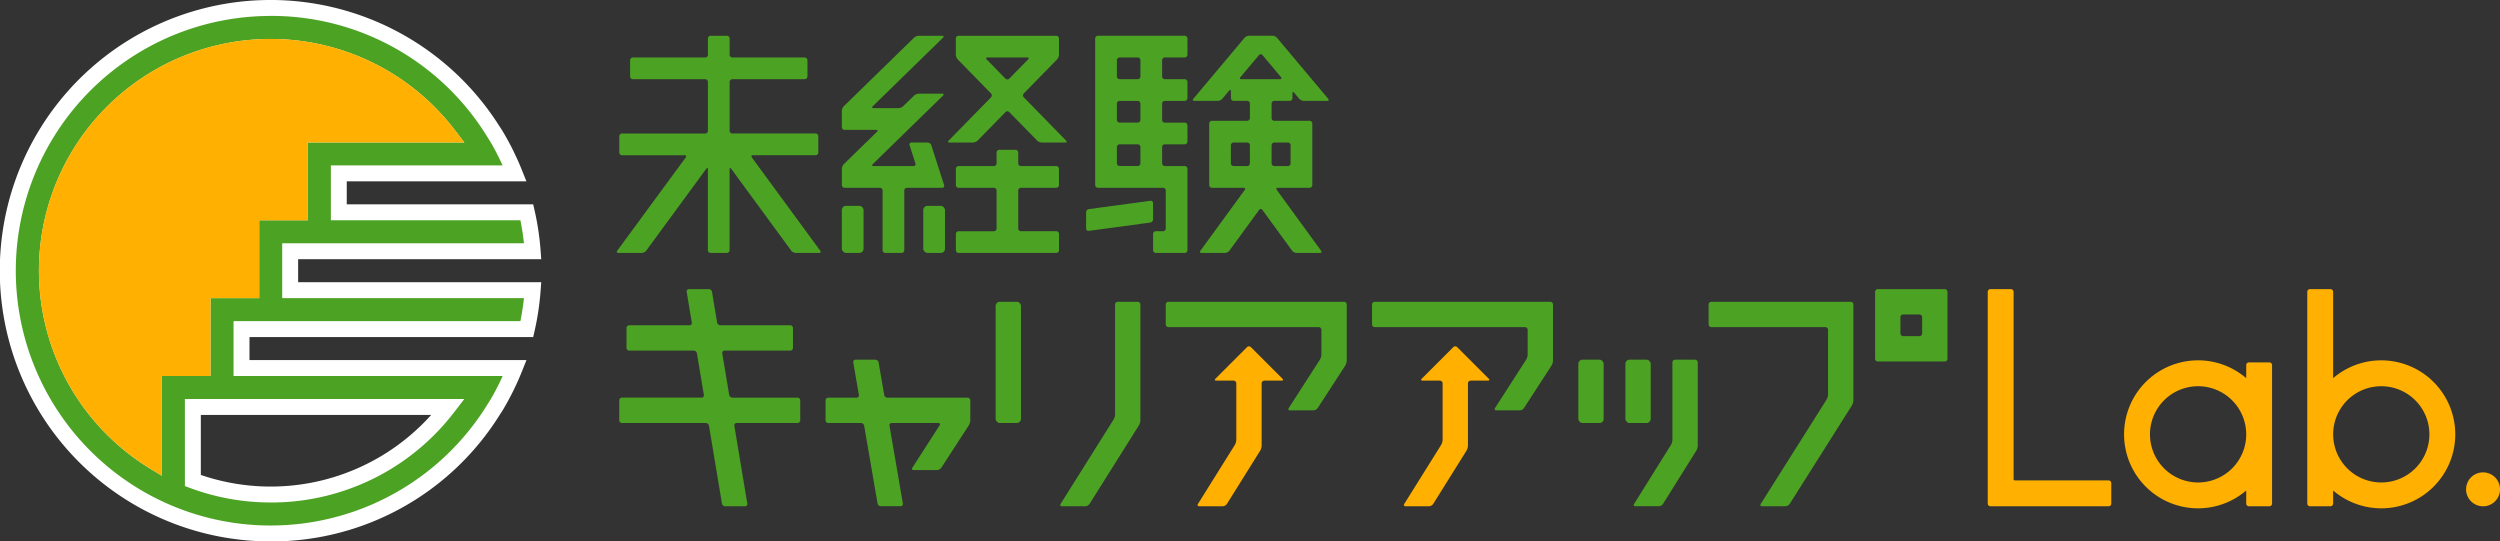 <svg xmlns="http://www.w3.org/2000/svg" xmlns:xlink="http://www.w3.org/1999/xlink" width="311.715" height="67.507" viewBox="0 0 311.715 67.507">
  <rect x="0" y="0" width="311.715" height="67.507" fill="#333333" stroke="none"/>
  <defs>
    <clipPath id="clip-path">
      <rect id="長方形_1959" data-name="長方形 1959" width="311.715" height="67.507" fill="none"/>
    </clipPath>
  </defs>
  <g id="グループ_1871" data-name="グループ 1871" transform="translate(0 0)">
    <g id="グループ_1870" data-name="グループ 1870" transform="translate(0 0)" clip-path="url(#clip-path)">
      <path id="パス_2029" data-name="パス 2029" d="M388.713,78.2H377.04a.164.164,0,0,1-.164-.164V54.689a.344.344,0,0,0-.344-.343h-2.538a.343.343,0,0,0-.343.343V81.082a.343.343,0,0,0,.343.344h14.719a.344.344,0,0,0,.343-.344V78.544a.343.343,0,0,0-.343-.343" transform="translate(-125.808 -18.298)" fill="#ffb000"/>
      <path id="パス_2030" data-name="パス 2030" d="M417.393,67.991h-2.539a.343.343,0,0,0-.343.343v1.623a9.226,9.226,0,1,0,0,14.01v1.624a.343.343,0,0,0,.343.343h2.539a.343.343,0,0,0,.343-.343V68.334a.343.343,0,0,0-.343-.343m-2.881,8.972a6,6,0,1,1-6-6,6.009,6.009,0,0,1,6,6" transform="translate(-134.439 -22.807)" fill="#ffb000"/>
      <path id="パス_2031" data-name="パス 2031" d="M442.944,63.228a9.207,9.207,0,0,0-6,2.22V54.69a.344.344,0,0,0-.344-.344h-2.538a.344.344,0,0,0-.343.344V81.082a.343.343,0,0,0,.343.343H436.6a.344.344,0,0,0,.344-.343V79.459a9.225,9.225,0,1,0,6-16.23m-6.09,9.226h.09a6,6,0,1,1,6,6,6.008,6.008,0,0,1-6-6Z" transform="translate(-146.033 -18.298)" fill="#ffb000"/>
      <path id="パス_2032" data-name="パス 2032" d="M467.8,90.91a2.115,2.115,0,1,1-2.115-2.115A2.114,2.114,0,0,1,467.8,90.91" transform="translate(-156.083 -29.897)" fill="#ffb000"/>
      <path id="パス_2033" data-name="パス 2033" d="M219.478,56.727a.344.344,0,0,0-.343.343v2.473a.344.344,0,0,0,.343.343H238.2a.344.344,0,0,1,.344.343v3.078a1.377,1.377,0,0,1-.186.631l-3.887,6.039c-.1.159-.031.288.158.288h2.924a.708.708,0,0,0,.53-.287l3.433-5.291a1.364,1.364,0,0,0,.187-.631V57.07a.344.344,0,0,0-.343-.343Z" transform="translate(-73.783 -19.1)" fill="#4ca223"/>
      <rect id="長方形_1954" data-name="長方形 1954" width="3.159" height="15.113" rx="0.517" transform="translate(124.143 37.627)" fill="#4ca223"/>
      <path id="パス_2034" data-name="パス 2034" d="M206.138,70.77a1.411,1.411,0,0,1-.182.633l-6.612,10.529c-.1.16-.028.291.16.291h2.924a.692.692,0,0,0,.525-.291l6.16-9.8a1.408,1.408,0,0,0,.182-.633V57.07a.344.344,0,0,0-.343-.343h-2.473a.344.344,0,0,0-.343.343Z" transform="translate(-67.104 -19.1)" fill="#4ca223"/>
      <path id="パス_2035" data-name="パス 2035" d="M129.249,62.355a.281.281,0,0,1,.287-.338h8.188a.344.344,0,0,0,.344-.343V59.2a.344.344,0,0,0-.344-.343h-8.715a.421.421,0,0,1-.4-.338l-.639-3.836a.419.419,0,0,0-.4-.338H125.1a.281.281,0,0,0-.287.338l.639,3.836a.282.282,0,0,1-.287.338h-7.512a.344.344,0,0,0-.343.343v2.473a.344.344,0,0,0,.343.343h8.039a.42.42,0,0,1,.4.338l.864,5.185a.282.282,0,0,1-.287.338H116.75a.344.344,0,0,0-.343.343V70.7a.344.344,0,0,0,.343.343h10.444a.419.419,0,0,1,.4.338l1.618,9.707a.421.421,0,0,0,.4.338h2.473a.282.282,0,0,0,.287-.338l-1.618-9.707a.281.281,0,0,1,.287-.338h7.588a.344.344,0,0,0,.343-.343V68.222a.344.344,0,0,0-.343-.343h-8.114a.42.42,0,0,1-.4-.338Z" transform="translate(-39.194 -18.298)" fill="#4ca223"/>
      <path id="パス_2036" data-name="パス 2036" d="M161.8,67.949a.424.424,0,0,0-.4-.338h-2.473a.28.28,0,0,0-.285.338l.7,4.062a.28.28,0,0,1-.285.338h-3.529a.343.343,0,0,0-.342.343v2.473a.343.343,0,0,0,.342.343H159.6a.424.424,0,0,1,.4.338l1.668,9.7a.423.423,0,0,0,.4.338h2.473a.281.281,0,0,0,.286-.338l-1.668-9.7a.279.279,0,0,1,.285-.338h5.805c.188,0,.26.13.157.289l-3.4,5.289c-.1.159-.032.289.157.289h2.923a.708.708,0,0,0,.531-.288l3.433-5.29a1.383,1.383,0,0,0,.186-.631V72.693a.344.344,0,0,0-.344-.343H162.9a.424.424,0,0,1-.4-.338Z" transform="translate(-52.251 -22.765)" fill="#4ca223"/>
      <path id="パス_2037" data-name="パス 2037" d="M258.256,56.727a.344.344,0,0,0-.343.343v2.473a.344.344,0,0,0,.343.343h18.718a.344.344,0,0,1,.344.343v3.078a1.377,1.377,0,0,1-.186.631l-3.887,6.039c-.1.159-.031.288.158.288h2.924a.708.708,0,0,0,.53-.287l3.433-5.291a1.363,1.363,0,0,0,.187-.631V57.07a.344.344,0,0,0-.343-.343Z" transform="translate(-86.839 -19.1)" fill="#4ca223"/>
      <path id="パス_2038" data-name="パス 2038" d="M311.929,77.6a1.41,1.41,0,0,1-.182.633l-4.6,7.361c-.1.16-.028.291.161.291h2.924a.691.691,0,0,0,.525-.291l4.149-6.638a1.41,1.41,0,0,0,.182-.633V67.955a.343.343,0,0,0-.343-.343h-2.473a.344.344,0,0,0-.343.343Z" transform="translate(-103.401 -22.765)" fill="#4ca223"/>
      <rect id="長方形_1955" data-name="長方形 1955" width="3.159" height="7.897" rx="0.517" transform="translate(196.795 44.847)" fill="#4ca223"/>
      <rect id="長方形_1956" data-name="長方形 1956" width="3.159" height="7.897" rx="0.517" transform="translate(202.662 44.847)" fill="#4ca223"/>
      <path id="パス_2039" data-name="パス 2039" d="M352.819,54.346a.344.344,0,0,0-.343.343v8.339a.344.344,0,0,0,.343.343h8.339a.343.343,0,0,0,.343-.343V54.689a.344.344,0,0,0-.343-.343Zm5.523,5.523a.344.344,0,0,1-.343.343h-2.022a.344.344,0,0,1-.343-.343V57.848a.344.344,0,0,1,.343-.343H358a.344.344,0,0,1,.343.343Z" transform="translate(-118.678 -18.298)" fill="#4ca223"/>
      <path id="パス_2040" data-name="パス 2040" d="M321.525,56.727a.344.344,0,0,0-.343.343v2.473a.344.344,0,0,0,.343.343H335.73a.344.344,0,0,1,.343.343v8.06a1.4,1.4,0,0,1-.183.633l-8.212,13.012c-.1.159-.029.29.16.29h2.924a.7.7,0,0,0,.527-.29l7.76-12.281a1.4,1.4,0,0,0,.184-.633V57.07a.344.344,0,0,0-.343-.343Z" transform="translate(-108.142 -19.1)" fill="#4ca223"/>
      <path id="パス_2041" data-name="パス 2041" d="M140.729,21.615a.344.344,0,0,0,.343-.343V19.25a.344.344,0,0,0-.343-.343h-10.37a.344.344,0,0,1-.343-.343V12.481a.344.344,0,0,1,.343-.343h9.016a.344.344,0,0,0,.343-.343V9.775a.344.344,0,0,0-.343-.344h-9.016a.344.344,0,0,1-.343-.343V7.067a.343.343,0,0,0-.343-.343h-2.022a.344.344,0,0,0-.343.343V9.088a.343.343,0,0,1-.343.343h-9.016a.344.344,0,0,0-.343.344V11.8a.343.343,0,0,0,.343.343h9.016a.344.344,0,0,1,.343.343v6.083a.344.344,0,0,1-.343.343H116.6a.344.344,0,0,0-.343.343v2.022a.344.344,0,0,0,.343.343h7.8c.188,0,.251.125.14.277L116,33.523c-.111.152-.048.276.14.276h2.924a.764.764,0,0,0,.546-.276l7.491-10.215c.111-.153.2-.123.2.066V33.456a.344.344,0,0,0,.343.343h2.022a.343.343,0,0,0,.343-.343V23.374c0-.189.092-.219.2-.066l7.491,10.215a.764.764,0,0,0,.546.276h2.924c.189,0,.252-.124.141-.276l-8.529-11.631c-.111-.152-.048-.277.14-.277Z" transform="translate(-39.04 -2.264)" fill="#4ca223"/>
      <path id="パス_2042" data-name="パス 2042" d="M238.78,25.677a.344.344,0,0,0,.343-.343V17.671a.344.344,0,0,0-.343-.343h-4.39a.344.344,0,0,1-.343-.343v-1.8a.344.344,0,0,1,.343-.343H236.3a.343.343,0,0,0,.343-.343v-.586c0-.188.1-.225.221-.08l.627.746a.838.838,0,0,0,.564.263h2.924c.188,0,.243-.118.123-.263l-6.381-7.6a.838.838,0,0,0-.563-.263h-2.924a.838.838,0,0,0-.563.263l-6.38,7.6c-.121.145-.066.263.122.263h2.924a.838.838,0,0,0,.564-.263l.852-1.015c.121-.145.221-.108.221.08V14.5a.344.344,0,0,0,.343.343H231a.344.344,0,0,1,.343.343v1.8a.344.344,0,0,1-.343.343h-4.391a.344.344,0,0,0-.343.343v7.662a.344.344,0,0,0,.343.343h3.939c.189,0,.252.125.141.277l-5.515,7.568c-.111.152-.048.277.141.277h2.924a.764.764,0,0,0,.545-.277l3.71-5.091a.235.235,0,0,1,.4,0l3.71,5.091a.764.764,0,0,0,.545.277h2.924c.189,0,.253-.125.141-.277L234.7,25.954c-.111-.153-.047-.277.141-.277ZM232.472,9.136a.278.278,0,0,1,.441,0l2.3,2.741c.121.144.066.262-.123.262h-4.8c-.189,0-.244-.118-.123-.262Zm3.6,10.9a.344.344,0,0,1,.343.343v2.247a.344.344,0,0,1-.343.343H234.39a.344.344,0,0,1-.343-.343V20.379a.344.344,0,0,1,.343-.343Zm-6.76,2.933a.344.344,0,0,1-.343-.343V20.379a.344.344,0,0,1,.343-.343H231a.344.344,0,0,1,.343.343v2.247a.344.344,0,0,1-.343.343Z" transform="translate(-75.496 -2.264)" fill="#4ca223"/>
      <path id="パス_2043" data-name="パス 2043" d="M212.515,38.043a.293.293,0,0,0-.34-.3l-7.668,1.037a.4.4,0,0,0-.34.389v2.022a.292.292,0,0,0,.34.3l7.668-1.036a.4.4,0,0,0,.34-.389Z" transform="translate(-68.743 -12.708)" fill="#4ca223"/>
      <path id="パス_2044" data-name="パス 2044" d="M206.211,6.723a.344.344,0,0,0-.343.343V25.333a.344.344,0,0,0,.343.343h8.114a.344.344,0,0,1,.343.344v4.729a.343.343,0,0,1-.343.343h-.893a.344.344,0,0,0-.343.343v2.022a.344.344,0,0,0,.343.343h3.6a.344.344,0,0,0,.343-.343V23.311a.344.344,0,0,0-.343-.343h-2.473a.344.344,0,0,1-.343-.343V20.6a.344.344,0,0,1,.343-.343h2.473a.344.344,0,0,0,.343-.343V17.9a.344.344,0,0,0-.343-.343h-2.473a.344.344,0,0,1-.343-.343V15.189a.344.344,0,0,1,.343-.343h2.473a.344.344,0,0,0,.343-.343V12.481a.344.344,0,0,0-.343-.343h-2.473a.344.344,0,0,1-.343-.343V9.774a.344.344,0,0,1,.343-.343h2.473a.344.344,0,0,0,.343-.343V7.066a.344.344,0,0,0-.343-.343Zm5.3,15.9a.344.344,0,0,1-.343.343h-2.247a.344.344,0,0,1-.343-.343V20.6a.344.344,0,0,1,.343-.343h2.247a.344.344,0,0,1,.343.343Zm0-5.415a.344.344,0,0,1-.343.343h-2.247a.344.344,0,0,1-.343-.343V15.189a.344.344,0,0,1,.343-.343h2.247a.344.344,0,0,1,.343.343Zm0-5.415a.344.344,0,0,1-.343.343h-2.247a.344.344,0,0,1-.343-.343V9.774a.344.344,0,0,1,.343-.343h2.247a.344.344,0,0,1,.343.343Z" transform="translate(-69.316 -2.264)" fill="#4ca223"/>
      <path id="パス_2045" data-name="パス 2045" d="M187.461,28.5a.344.344,0,0,0-.343-.343H185.1a.344.344,0,0,0-.343.343v1.345a.344.344,0,0,1-.343.343h-4.39a.344.344,0,0,0-.343.343v2.022a.343.343,0,0,0,.343.343h4.39a.344.344,0,0,1,.343.343v4.729a.344.344,0,0,1-.343.343h-4.39a.344.344,0,0,0-.343.343v2.022a.344.344,0,0,0,.343.343h12.175a.344.344,0,0,0,.343-.343V38.65a.344.344,0,0,0-.343-.343H187.8a.344.344,0,0,1-.343-.343V33.235a.344.344,0,0,1,.343-.343h4.391a.344.344,0,0,0,.343-.343V30.527a.344.344,0,0,0-.343-.343H187.8a.344.344,0,0,1-.343-.343Z" transform="translate(-60.497 -9.479)" fill="#4ca223"/>
      <rect id="長方形_1957" data-name="長方形 1957" width="2.708" height="5.866" rx="0.517" transform="translate(104.965 25.669)" fill="#4ca223"/>
      <rect id="長方形_1958" data-name="長方形 1958" width="2.708" height="5.866" rx="0.517" transform="translate(115.118 25.669)" fill="#4ca223"/>
      <path id="パス_2046" data-name="パス 2046" d="M191.808,9.676a.97.97,0,0,0,.24-.588V7.067a.344.344,0,0,0-.343-.343H179.53a.343.343,0,0,0-.343.343V9.088a.973.973,0,0,0,.239.588l4.146,4.236a.353.353,0,0,1,0,.49L178.3,19.79c-.132.135-.086.245.1.245h2.924a.936.936,0,0,0,.582-.245l3.469-3.544a.335.335,0,0,1,.48,0l3.468,3.544a.937.937,0,0,0,.583.245h2.924c.188,0,.235-.11.1-.245L187.662,14.4a.353.353,0,0,1,0-.49Zm-8.771,0c-.132-.135-.086-.245.1-.245h4.955c.189,0,.235.111.1.245l-2.341,2.391a.334.334,0,0,1-.48,0Z" transform="translate(-60.008 -2.264)" fill="#4ca223"/>
      <path id="パス_2047" data-name="パス 2047" d="M170.861,6.963c.135-.132.091-.239-.1-.239H167.84a.972.972,0,0,0-.589.239l-8.76,8.546a.939.939,0,0,0-.245.582v2.022a.344.344,0,0,0,.343.343h3.939c.189,0,.233.108.1.239l-4.134,4.034a.939.939,0,0,0-.245.582v2.022a.344.344,0,0,0,.343.343h4.391a.344.344,0,0,1,.343.343v7.437a.344.344,0,0,0,.343.343h2.021a.344.344,0,0,0,.344-.343V26.019a.344.344,0,0,1,.343-.343h4.39A.236.236,0,0,0,171,25.35l-1.6-4.987a.5.5,0,0,0-.447-.327h-2.022a.236.236,0,0,0-.238.327l.729,2.28a.236.236,0,0,1-.238.326H162.2c-.189,0-.233-.107-.1-.239l8.76-8.546c.135-.132.091-.239-.1-.239H167.84a.972.972,0,0,0-.589.239l-1.359,1.326a.969.969,0,0,1-.588.239h-3.1c-.189,0-.233-.107-.1-.239Z" transform="translate(-53.281 -2.264)" fill="#4ca223"/>
      <path id="パス_2048" data-name="パス 2048" d="M274.378,69.38c.188,0,.234-.109.1-.243l-3.932-3.932a.344.344,0,0,0-.485,0l-3.932,3.932c-.133.133-.088.243.1.243h2.156a.344.344,0,0,1,.343.343v7.036a1.415,1.415,0,0,1-.182.634l-4.6,7.36c-.1.16-.027.291.161.291h2.924a.692.692,0,0,0,.525-.291l4.149-6.638a1.41,1.41,0,0,0,.182-.633V69.723a.344.344,0,0,1,.343-.343Z" transform="translate(-88.855 -21.921)" fill="#ffb000"/>
      <path id="パス_2049" data-name="パス 2049" d="M235.6,69.38c.188,0,.234-.109.1-.243l-3.932-3.932a.344.344,0,0,0-.485,0l-3.932,3.932c-.133.133-.088.243.1.243h2.156a.344.344,0,0,1,.343.343v7.036a1.415,1.415,0,0,1-.182.634l-4.6,7.36c-.1.16-.027.291.161.291h2.924a.692.692,0,0,0,.525-.291l4.149-6.638a1.41,1.41,0,0,0,.182-.633V69.723a.344.344,0,0,1,.343-.343Z" transform="translate(-75.799 -21.921)" fill="#ffb000"/>
      <path id="パス_2050" data-name="パス 2050" d="M36.685,31.831H66.92a32.559,32.559,0,0,0-.726-4.853H42.753V22.123H64.681q-.234-.585-.491-1.158c-.13-.293-.268-.582-.407-.872-.035-.072-.068-.145-.1-.216-.434-.892-.9-1.764-1.418-2.607h-.017a32.761,32.761,0,1,0,0,33.974h.017c.513-.843.984-1.715,1.418-2.607.035-.072.068-.145.1-.216.139-.29.277-.579.407-.872q.256-.574.491-1.158H30.618V41.537H66.194a32.559,32.559,0,0,0,.726-4.853H36.685Zm19.7,19.413a27.872,27.872,0,0,1-31.83,9.176V51.244Zm-24.55-14.56H25.766v9.707H19.7V58.054A27.9,27.9,0,1,1,56.382,17.27H37.9v9.707H31.832Z" transform="translate(-0.504 -0.504)" fill="#4ca223"/>
      <path id="パス_2051" data-name="パス 2051" d="M33.754,67.507a33.754,33.754,0,1,1,28.54-51.734H62.3l.306.476c.5.828,1,1.733,1.463,2.687l.1.221c.144.3.287.6.421.9q.262.587.5,1.191l.545,1.362h-22.4V25.48H66.482l.176.773a33.757,33.757,0,0,1,.748,5l.079,1.066H37.173v2.867H67.484l-.079,1.066a33.683,33.683,0,0,1-.748,5l-.176.773H31.107v2.867H65.643L65.1,46.256q-.241.6-.5,1.193c-.134.3-.276.6-.419.9l-.106.226c-.462.948-.954,1.852-1.461,2.685l-.312.477a33.529,33.529,0,0,1-28.54,15.773m0-65.522a31.768,31.768,0,1,0,27.14,48.239l.3-.477c.375-.645.741-1.332,1.09-2.048l.1-.214c.1-.2.193-.4.287-.606H29.121V40.04H64.887c.19-.945.338-1.9.442-2.867H35.187V30.334H65.329c-.1-.963-.251-1.923-.442-2.867H41.255V20.626H62.671c-.094-.2-.191-.406-.288-.608l-.1-.208c-.371-.763-.759-1.488-1.156-2.163l-.235-.365a31.572,31.572,0,0,0-27.14-15.3m0,60.668A28.72,28.72,0,0,1,23.7,60.847l-.647-.24V49.747H57.895l-1.23,1.6a28.722,28.722,0,0,1-22.91,11.307M25.04,59.218a26.884,26.884,0,0,0,28.724-7.484H25.04Zm-4.853.107L18.674,58.4A28.891,28.891,0,1,1,56.664,16.161l1.23,1.6H38.387v9.707H32.321v9.706H26.253V46.88H20.186ZM33.754,6.838A26.907,26.907,0,0,0,18.2,55.706V44.894h6.067V35.187h6.067V25.48H36.4V15.774H53.763A26.709,26.709,0,0,0,33.754,6.838" transform="translate(0 0)" fill="#fff"/>
      <path id="パス_2052" data-name="パス 2052" d="M34.3,39.148H28.229v9.707H22.162V60.518A27.9,27.9,0,1,1,58.845,19.734H40.363v9.707H34.3Z" transform="translate(-2.968 -2.967)" fill="#ffb000"/>
      <path id="パス_2053" data-name="パス 2053" d="M22.65,61.789l-1.512-.929A28.891,28.891,0,1,1,59.128,18.625l1.23,1.6H40.851v9.707H34.784v9.706H28.717v9.707H22.65ZM36.218,9.3A26.906,26.906,0,0,0,20.665,58.171V47.357h6.067V37.651H32.8V27.944h6.067V18.237H56.227A26.709,26.709,0,0,0,36.218,9.3" transform="translate(-2.464 -2.463)" fill="#ffb000"/>
    </g>
  </g>
</svg>
